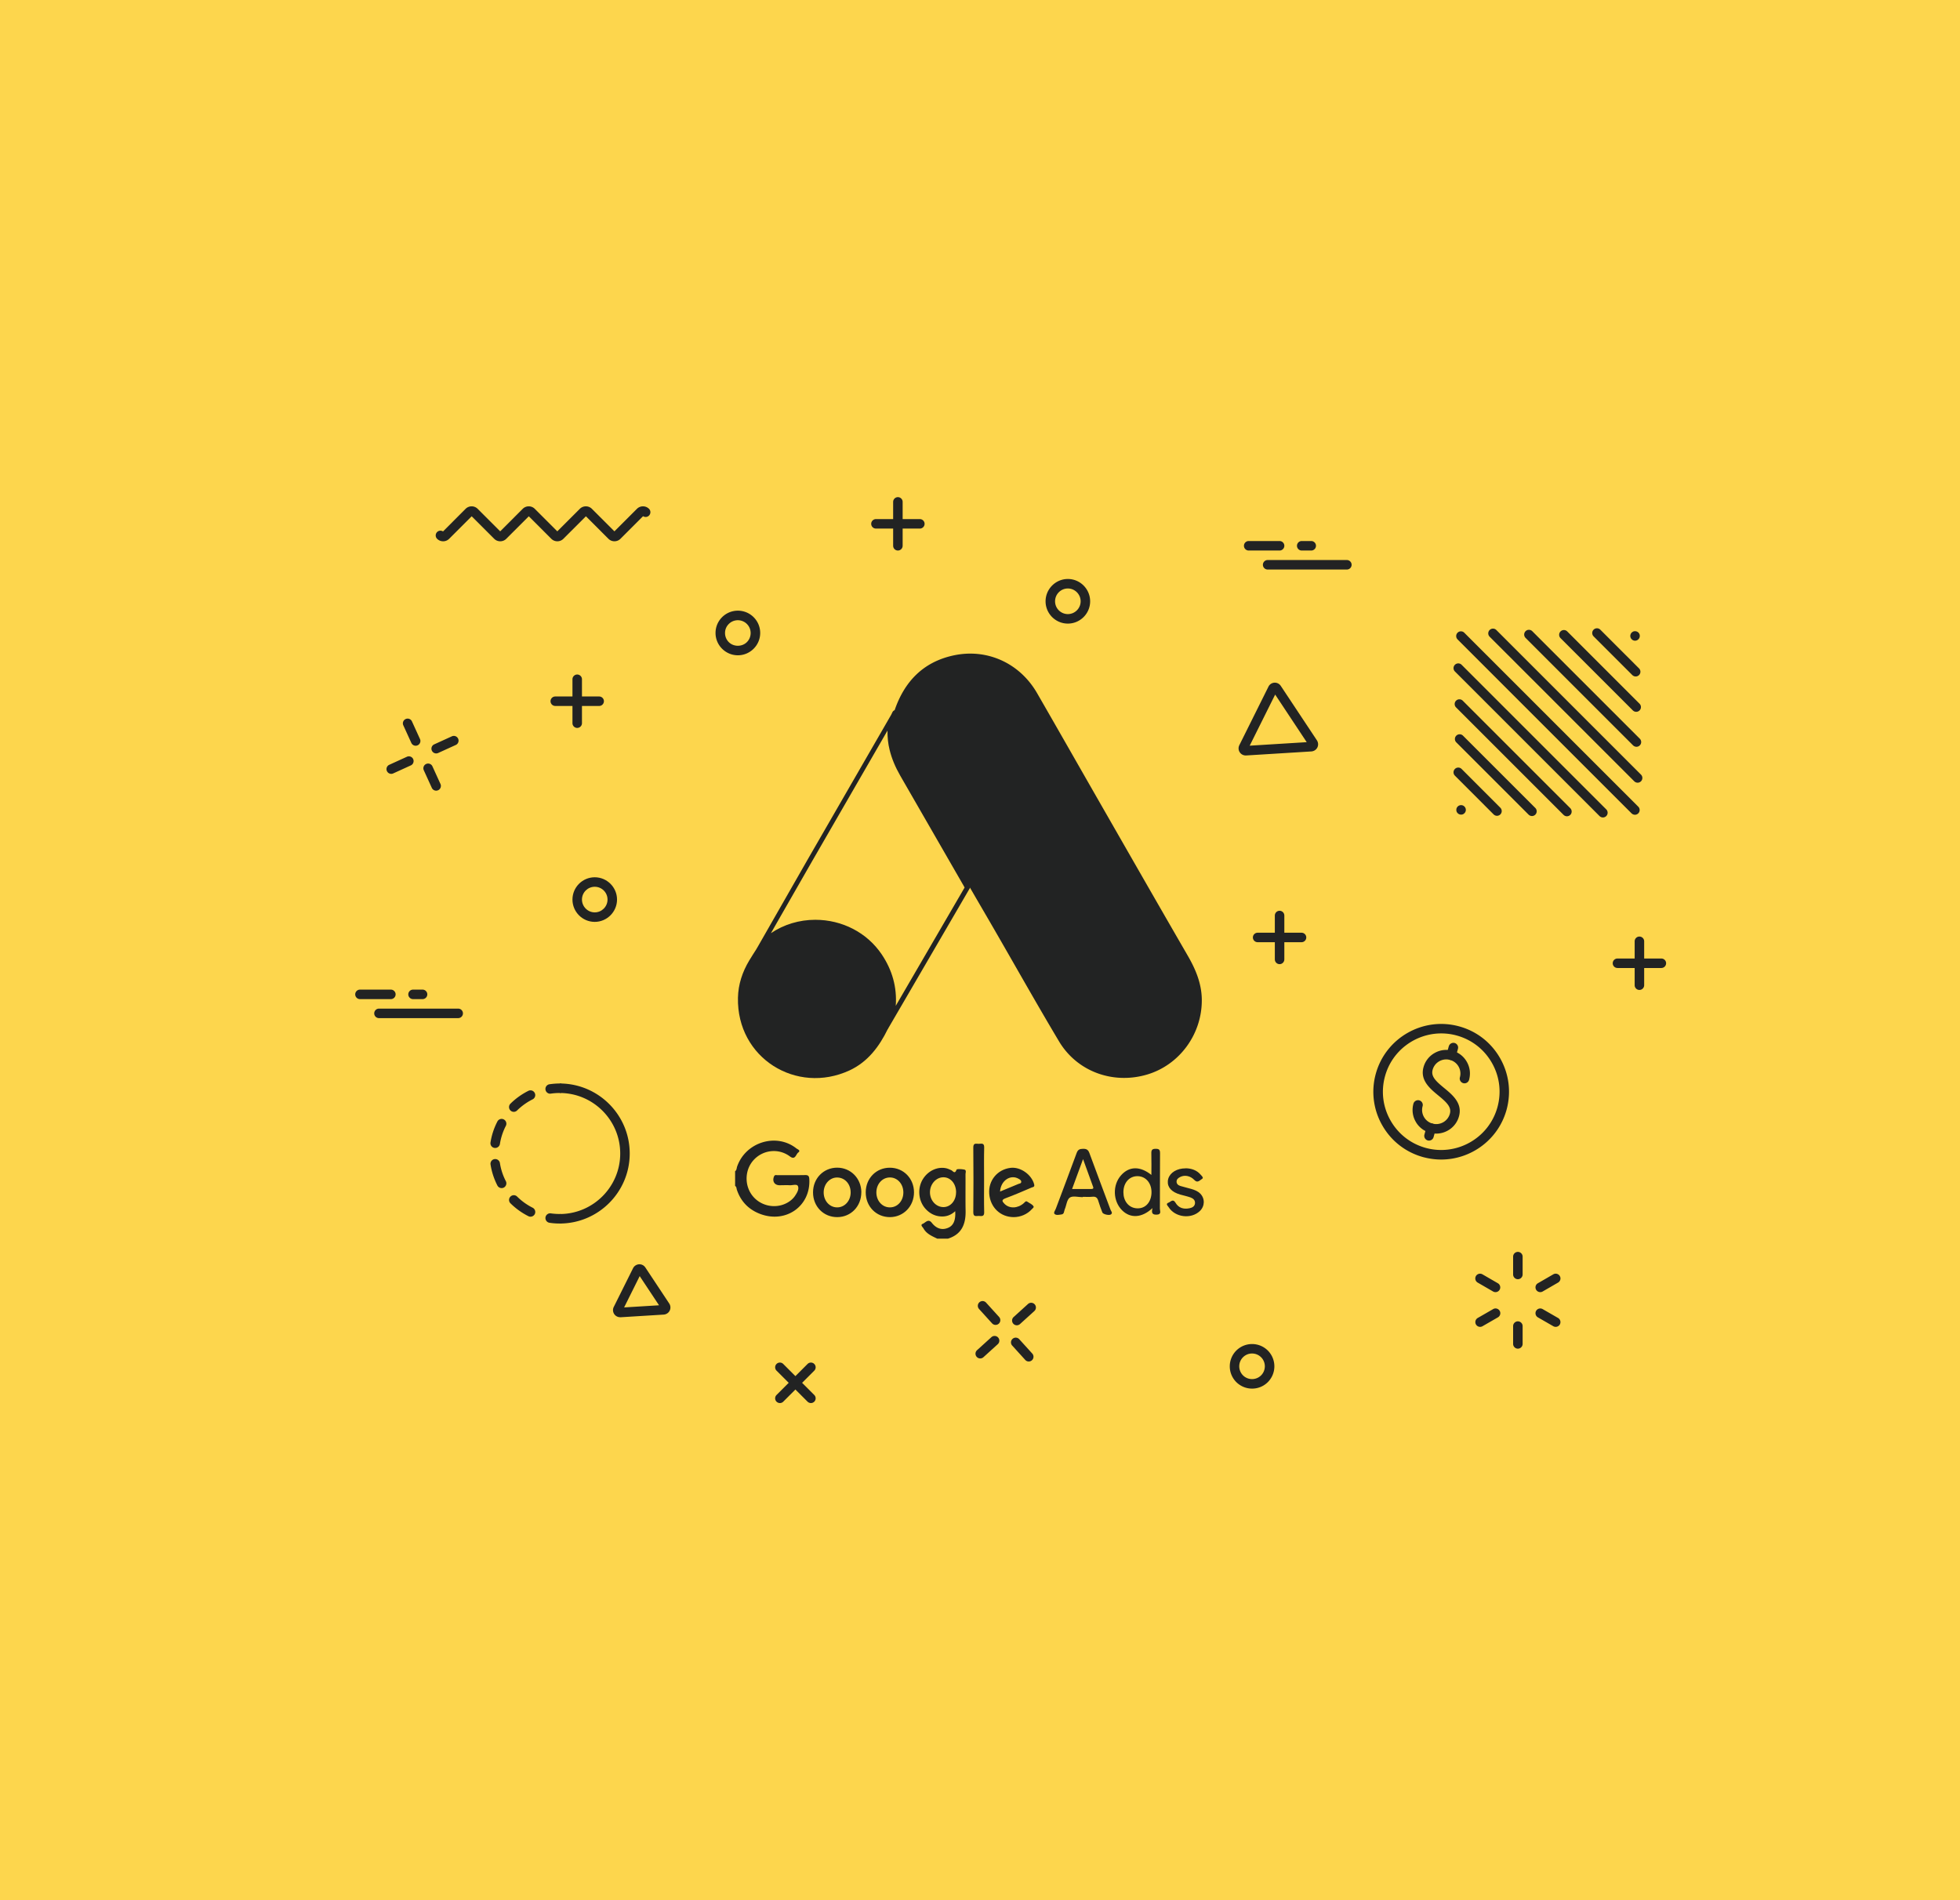<svg xmlns="http://www.w3.org/2000/svg" data-name="Calque 2" viewBox="0 0 412.5 400"><path style="fill:#fdd64d" d="M0 0h412.5v400H0z" data-name="vendez partout en france"></path><g data-name="campagne google ads"><path d="M129.32 113.94c-.46 0-.92-.17-1.27-.52l-4.74-4.74-4.74 4.74c-.7.7-1.84.7-2.54 0l-4.74-4.74-4.74 4.74c-.7.7-1.84.7-2.54 0l-4.74-4.74-4.74 4.74c-.7.7-1.84.7-2.54 0-.39-.39-.39-1.02 0-1.42.34-.34.87-.38 1.25-.13l4.75-4.76c.7-.7 1.84-.7 2.54 0l4.74 4.74 4.74-4.74c.7-.7 1.84-.7 2.54 0l4.74 4.74 4.74-4.74c.7-.7 1.84-.7 2.54 0l4.74 4.74 4.74-4.74c.7-.7 1.84-.7 2.54 0 .39.39.39 1.02 0 1.42-.34.34-.86.39-1.25.13l-4.76 4.76c-.35.35-.81.52-1.27.52ZM262.17 159.03c-.5 0-.97-.25-1.25-.67-.3-.44-.33-1.02-.09-1.5l6.13-12.32a1.495 1.495 0 0 1 2.59-.16l7.61 11.47c.29.45.33 1.02.09 1.5-.24.48-.72.79-1.25.83l-13.74.85h-.09Zm-.03-2Zm6.23-10.82-5.36 10.76 12-.74-6.64-10.02ZM130.51 277.28c-.5 0-.97-.25-1.25-.67-.29-.44-.33-1.02-.09-1.49l4.06-8.15c.24-.48.72-.79 1.25-.83.54-.03 1.04.22 1.34.67l5.03 7.59c.29.45.33 1.02.09 1.5-.24.48-.72.79-1.25.83l-9.09.56h-.09Zm4.12-8.65-3.28 6.59 7.35-.45-4.07-6.14ZM164.14 295.35c-.26 0-.51-.1-.71-.29a.996.996 0 0 1 0-1.41l6.53-6.53a.996.996 0 1 1 1.41 1.41l-6.53 6.53c-.2.2-.45.29-.71.29Z" style="fill:#222323"></path><path d="M170.67 295.35c-.26 0-.51-.1-.71-.29l-6.53-6.53a.996.996 0 1 1 1.41-1.41l6.53 6.53a.996.996 0 0 1-.71 1.7ZM216.51 286.6c-.27 0-.54-.11-.74-.33l-2.74-3.02a.997.997 0 1 1 1.48-1.34l2.74 3.02c.37.41.34 1.04-.07 1.41-.19.17-.43.26-.67.26ZM209.53 278.9c-.27 0-.54-.11-.74-.33l-2.74-3.02a.997.997 0 1 1 1.48-1.34l2.74 3.02c.37.41.34 1.04-.07 1.41-.19.17-.43.26-.67.26ZM214 278.98c-.27 0-.54-.11-.74-.33a.997.997 0 0 1 .07-1.41l3.02-2.74a.997.997 0 1 1 1.34 1.48l-3.02 2.74c-.19.17-.43.26-.67.26ZM206.3 285.96c-.27 0-.54-.11-.74-.33a.997.997 0 0 1 .07-1.41l3.02-2.74a.997.997 0 1 1 1.34 1.48l-3.02 2.74c-.19.17-.43.26-.67.26ZM224.74 131.27c-2.59 0-4.69-2.11-4.69-4.69s2.11-4.7 4.69-4.7 4.69 2.11 4.69 4.7-2.11 4.69-4.69 4.69Zm0-7.39c-1.49 0-2.69 1.21-2.69 2.7s1.21 2.69 2.69 2.69 2.69-1.21 2.69-2.69-1.21-2.7-2.69-2.7ZM345.03 208.39c-.55 0-1-.45-1-1v-9.24c0-.55.45-1 1-1s1 .45 1 1v9.24c0 .55-.45 1-1 1Z" style="fill:#222323"></path><path d="M349.65 203.77h-9.24c-.55 0-1-.45-1-1s.45-1 1-1h9.24c.55 0 1 .45 1 1s-.45 1-1 1ZM188.97 115.89c-.55 0-1-.45-1-1v-9.24c0-.55.45-1 1-1s1 .45 1 1v9.24c0 .55-.45 1-1 1Z" style="fill:#222323"></path><path d="M193.59 111.27h-9.24c-.55 0-1-.45-1-1s.45-1 1-1h9.24c.55 0 1 .45 1 1s-.45 1-1 1ZM269.3 202.96c-.55 0-1-.45-1-1v-9.24c0-.55.45-1 1-1s1 .45 1 1v9.24c0 .55-.45 1-1 1Z" style="fill:#222323"></path><path d="M273.92 198.34h-9.24c-.55 0-1-.45-1-1s.45-1 1-1h9.24c.55 0 1 .45 1 1s-.45 1-1 1ZM125.17 194.06c-2.59 0-4.69-2.11-4.69-4.7s2.11-4.69 4.69-4.69 4.69 2.11 4.69 4.69-2.11 4.7-4.69 4.7Zm0-7.39c-1.49 0-2.69 1.21-2.69 2.69s1.21 2.7 2.69 2.7 2.69-1.21 2.69-2.7-1.21-2.69-2.69-2.69ZM126.1 148.61h-9.24c-.55 0-1-.45-1-1s.45-1 1-1h9.24c.55 0 1 .45 1 1s-.45 1-1 1Z" style="fill:#222323"></path><path d="M121.48 153.23c-.55 0-1-.45-1-1v-9.24c0-.55.45-1 1-1s1 .45 1 1v9.24c0 .55-.45 1-1 1ZM91.8 158.6c-.38 0-.74-.22-.91-.59-.23-.5 0-1.1.5-1.32L95.1 155c.5-.23 1.1 0 1.32.5.23.5 0 1.1-.5 1.32l-3.71 1.69c-.13.06-.28.09-.41.09ZM82.34 162.9c-.38 0-.74-.22-.91-.59-.23-.5 0-1.1.5-1.32l3.71-1.69c.5-.23 1.1 0 1.32.5s0 1.1-.5 1.32l-3.71 1.69c-.13.06-.27.09-.41.09ZM87.48 156.98c-.38 0-.74-.22-.91-.59l-1.69-3.71c-.23-.5 0-1.1.5-1.32.5-.23 1.1 0 1.32.5l1.69 3.71c.23.5 0 1.1-.5 1.32-.13.06-.28.09-.41.09ZM91.79 166.44c-.38 0-.74-.22-.91-.59l-1.69-3.71c-.23-.5 0-1.1.5-1.32.5-.23 1.1 0 1.32.5l1.69 3.71c.23.5 0 1.1-.5 1.32-.13.06-.28.09-.41.09ZM155.29 137.94c-1.25 0-2.43-.49-3.32-1.38s-1.38-2.07-1.38-3.32.49-2.43 1.38-3.32a4.702 4.702 0 0 1 6.64 0c.89.89 1.38 2.07 1.38 3.32s-.49 2.43-1.38 3.32-2.07 1.38-3.32 1.38Zm0-7.38c-.69 0-1.38.26-1.91.79s-.79 1.19-.79 1.91.28 1.4.79 1.91c1.02 1.02 2.79 1.02 3.81 0 .51-.51.79-1.19.79-1.91s-.28-1.4-.79-1.91c-.53-.53-1.22-.79-1.91-.79ZM263.51 292.31c-1.2 0-2.4-.46-3.32-1.37a4.702 4.702 0 0 1 0-6.64 4.702 4.702 0 0 1 6.64 0 4.702 4.702 0 0 1 0 6.64 4.67 4.67 0 0 1-3.32 1.37Zm0-7.39c-.69 0-1.38.26-1.91.79a2.698 2.698 0 0 0 0 3.81c1.05 1.05 2.76 1.05 3.81 0s1.05-2.76 0-3.81c-.53-.53-1.22-.79-1.91-.79ZM82.26 210.32h-6.5c-.55 0-1-.45-1-1s.45-1 1-1h6.5c.55 0 1 .45 1 1s-.45 1-1 1ZM96.43 214.32H79.76c-.55 0-1-.45-1-1s.45-1 1-1h16.67c.55 0 1 .45 1 1s-.45 1-1 1ZM88.93 210.32h-2c-.55 0-1-.45-1-1s.45-1 1-1h2c.55 0 1 .45 1 1s-.45 1-1 1ZM269.3 115.89h-6.5c-.55 0-1-.45-1-1s.45-1 1-1h6.5c.55 0 1 .45 1 1s-.45 1-1 1ZM283.46 119.89h-16.67c-.55 0-1-.45-1-1s.45-1 1-1h16.67c.55 0 1 .45 1 1s-.45 1-1 1ZM275.96 115.89h-2c-.55 0-1-.45-1-1s.45-1 1-1h2c.55 0 1 .45 1 1s-.45 1-1 1ZM329.78 171.83c-.26 0-.51-.1-.71-.29l-22.63-22.63a.996.996 0 1 1 1.41-1.41l22.63 22.63a.996.996 0 0 1-.71 1.7ZM322.42 171.78c-.26 0-.51-.1-.71-.29l-15.22-15.22a.996.996 0 1 1 1.41-1.41l15.22 15.22a.996.996 0 0 1-.71 1.7ZM315.06 171.73c-.26 0-.51-.1-.71-.29l-8.15-8.16a.996.996 0 1 1 1.41-1.41l8.15 8.16a.996.996 0 0 1-.71 1.7ZM307.5 171.48a1.016 1.016 0 0 1-.93-.61c-.05-.13-.07-.25-.07-.39 0-.13.02-.26.07-.38s.13-.23.22-.32c.09-.1.2-.17.33-.22a1 1 0 0 1 .76 0c.12.05.23.12.32.22a.976.976 0 0 1 .22 1.09c-.05.12-.12.23-.22.32-.09.09-.2.17-.32.22-.12.05-.25.07-.38.07ZM337.35 172.08c-.26 0-.51-.1-.71-.29l-30.44-30.44a.996.996 0 1 1 1.41-1.41l30.44 30.44a.996.996 0 0 1-.71 1.7ZM344.09 171.51c-.26 0-.51-.1-.71-.29l-36.62-36.62a.996.996 0 1 1 1.41-1.41l36.62 36.62a.996.996 0 0 1-.71 1.7ZM344.66 164.76c-.26 0-.51-.1-.71-.29l-30.44-30.44a.996.996 0 1 1 1.41-1.41l30.44 30.44a.996.996 0 0 1-.71 1.7ZM344.41 157.2c-.26 0-.51-.1-.71-.29l-22.63-22.63a.996.996 0 1 1 1.41-1.41l22.63 22.63a.996.996 0 0 1-.71 1.7ZM344.36 149.84c-.26 0-.51-.1-.71-.29l-15.22-15.22a.996.996 0 1 1 1.41-1.41l15.22 15.22a.996.996 0 0 1-.71 1.7ZM344.25 142.4c-.26 0-.51-.1-.71-.29l-8.15-8.15a.996.996 0 1 1 1.41-1.41l8.15 8.15a.996.996 0 0 1-.71 1.7ZM344.11 134.87c-.26 0-.52-.11-.7-.3a.994.994 0 0 1-.3-.7c0-.13.03-.26.08-.38.05-.13.12-.24.22-.33.09-.09.2-.16.32-.22.37-.14.81-.06 1.09.22a.986.986 0 0 1 .29.71c0 .26-.1.51-.29.7a1 1 0 0 1-.71.3ZM117.79 257.56v-2c7.02 0 12.74-5.71 12.74-12.74s-5.71-12.74-12.74-12.74v-2c8.13 0 14.74 6.61 14.74 14.74s-6.61 14.74-14.74 14.74Z" style="fill:#222323"></path><path d="M115.79 230.23a1 1 0 0 1-.14-1.99c.71-.1 1.43-.16 2.14-.16.55 0 1 .45 1 1s-.45 1-1 1c-.62 0-1.24.04-1.85.13-.05 0-.1.01-.15.01ZM111.65 256.12c-.15 0-.3-.03-.45-.11a14.81 14.81 0 0 1-3.77-2.71.987.987 0 0 1 0-1.41.987.987 0 0 1 1.41 0c.96.95 2.06 1.74 3.26 2.34.49.25.69.85.45 1.34-.18.35-.53.55-.9.55Zm-6.08-6.02c-.36 0-.71-.2-.89-.54-.71-1.39-1.2-2.88-1.44-4.42a.99.99 0 0 1 .83-1.14.996.996 0 0 1 1.14.83c.21 1.33.63 2.62 1.25 3.81.25.49.06 1.09-.43 1.35-.15.08-.3.11-.46.11Zm-1.35-8.45c-.05 0-.1 0-.16-.01a.994.994 0 0 1-.83-1.14c.24-1.54.73-3.03 1.45-4.42.25-.49.86-.69 1.35-.43.49.25.68.86.43 1.35-.62 1.2-1.04 2.48-1.25 3.81a1 1 0 0 1-.99.84Zm3.91-7.6a1.005 1.005 0 0 1-.71-1.71c1.11-1.1 2.38-2.01 3.78-2.71a.993.993 0 0 1 1.34.45c.25.49.05 1.09-.45 1.34-1.2.6-2.3 1.39-3.27 2.34-.19.19-.45.29-.7.29ZM117.79 257.56c-.71 0-1.43-.05-2.14-.16-.55-.08-.92-.59-.85-1.13a1 1 0 0 1 1.13-.85c.61.09 1.24.13 1.85.13.55 0 1 .45 1 1s-.45 1-1 1ZM319.45 269.28c-.55 0-1-.45-1-1v-3.75c0-.55.45-1 1-1s1 .45 1 1v3.75c0 .55-.45 1-1 1ZM314.74 272c-.17 0-.34-.04-.5-.13l-3.25-1.88a1.01 1.01 0 0 1-.37-1.37c.28-.48.89-.64 1.37-.37l3.25 1.88c.48.28.64.89.37 1.37-.19.32-.52.5-.87.5ZM311.5 279.31a1.002 1.002 0 0 1-.5-1.87l3.25-1.87c.48-.28 1.09-.11 1.37.37s.11 1.09-.37 1.37l-3.25 1.87c-.16.09-.33.13-.5.13ZM319.45 283.9c-.55 0-1-.45-1-1v-3.75c0-.55.45-1 1-1s1 .45 1 1v3.75c0 .55-.45 1-1 1ZM327.41 279.31c-.17 0-.34-.04-.5-.13l-3.25-1.87a1.01 1.01 0 0 1-.37-1.37c.28-.48.89-.64 1.37-.37l3.25 1.87c.48.28.64.89.37 1.37-.19.32-.52.5-.87.5ZM324.16 272a1.002 1.002 0 0 1-.5-1.87l3.25-1.88c.48-.28 1.09-.11 1.37.37s.11 1.09-.37 1.37l-3.25 1.88c-.16.09-.33.13-.5.13ZM154.71 246.55c.35-.24.31-.66.43-1 1.8-5.15 8.27-7.13 12.47-3.8.23.18.99.42.39.86-.5.36-.61 1.68-1.76.82-2.4-1.79-5.73-1.4-7.7.84-1.95 2.22-1.87 5.73.19 7.86s5.47 2.37 7.75.52c.31-.26.6-.56.83-.9.42-.63.91-1.42.62-2.07-.22-.49-1.12-.15-1.71-.18-.72-.04-1.44 0-2.16 0-1.06 0-1.59-.86-1.15-1.87.16-.37.45-.25.7-.25 1.95-.01 3.9.02 5.85-.02.71-.02.84.29.87.9.28 5.65-4.95 9.34-10.37 7.27-2.4-.92-4.05-2.61-4.88-5.08-.09-.27-.05-.63-.37-.8v-3.08ZM197.25 260.74c-1.1-.53-2.25-1-2.89-2.14-.16-.29-.76-.74-.16-.98.56-.22 1.16-1.17 1.9-.22.99 1.27 2.21 1.62 3.51 1.03 1.07-.48 1.55-1.61 1.42-3.47-1.07 1-2.3 1.28-3.63 1.03-1.07-.21-1.96-.78-2.68-1.6-1.45-1.66-1.66-4.23-.52-6.13 1.08-1.79 3.08-2.74 4.95-2.33.36.08.7.25 1.05.4.37.16.73.92 1.11-.1.07-.2 1.11-.14 1.66-.02.46.11.23.65.23.99.02 2.57-.03 5.13.02 7.7.05 2.79-.83 4.94-3.71 5.84h-2.26ZM188.28 149.51c2.07-6.04 6-10.14 12.35-11.53 7.09-1.55 13.99 1.6 17.64 7.94 4.53 7.86 9.01 15.74 13.52 23.61 6.06 10.57 12.11 21.15 18.21 31.69 1.65 2.86 2.89 5.82 2.93 9.18.08 7.29-4.71 13.82-11.59 15.82-7.14 2.08-14.67-.66-18.46-7.01-4.68-7.84-9.16-15.82-13.73-23.73-1.66-2.87-3.34-5.74-5-8.61-.82-.59-1.11-1.54-1.58-2.36-4.25-7.45-8.61-14.84-12.85-22.3-2.02-3.55-2.66-7.36-1.93-11.39.08-.46.22-.91.49-1.31Z" style="fill:#222323"></path><path d="M186.78 153.79c-.02 1.45.13 2.8.45 4.08.45 1.82 1.19 3.6 2.25 5.44 4.45 7.71 8.89 15.43 13.33 23.15.07.12.13.25.2.37l-4.35 7.47-9.03 15.52-1.11 1.91c.28-3.88-.72-7.52-2.97-10.85-3.07-4.55-8.29-7.26-13.97-7.26-3.36 0-6.63.99-9.33 2.82l1.2-2.11c2.48-4.35 4.96-8.69 7.46-13.03 5.38-9.35 10.76-18.67 15.87-27.51m1.5-4.28c-.45.14-.52.59-.71.93-5.85 10.12-11.69 20.24-17.52 30.37-3.61 6.28-7.19 12.57-10.78 18.85.12.08.22.11.32.11.26 0 .46-.24.64-.41.53-.49 1.08-.95 1.64-1.39 2.83-2.26 6.28-3.34 9.72-3.34 5.08 0 10.14 2.37 13.14 6.82 2.92 4.33 3.52 9.04 2.12 14.05-.1.36-.43.75 0 1.12 1.22-2.09 2.44-4.18 3.66-6.28l13.65-23.46c-.15-.3-.3-.61-.46-.91-4.44-7.72-8.89-15.43-13.33-23.15-.94-1.63-1.69-3.34-2.14-5.18-.68-2.72-.46-5.42.08-8.12Z" style="fill:#222323"></path><path d="M159.26 199.66c.88-.29 1.37-1.09 2.06-1.63 4.93-3.89 10.38-4.8 16.19-2.54 5.7 2.21 9.1 6.47 10.12 12.54.46 2.75.18 5.45-.71 8.09-.05.15-.05.32-.07.49-1.81 3.72-4.23 6.94-8.07 8.72-11.15 5.15-23.73-2.6-23.47-15.29.06-2.84.93-5.44 2.38-7.86.51-.85 1.05-1.68 1.58-2.51ZM227.85 252.01c-.92 0-2.07-.34-2.7.09-.63.43-.7 1.64-1.07 2.48-.16.38-.09.98-.65 1.06-.5.07-1.12.24-1.48-.09-.29-.27.13-.75.26-1.12 1.46-3.91 2.95-7.8 4.38-11.72.27-.74.66-.86 1.35-.88.73-.01 1.08.2 1.34.91 1.45 3.98 2.97 7.94 4.44 11.92.11.3.52.66.09.98-.38.28-1.67-.03-1.81-.41-.31-.8-.61-1.6-.85-2.42-.19-.65-.5-.97-1.23-.89-.68.07-1.37.02-2.05.02v.07ZM242.53 254.33c-2.26 2.09-4.65 2.16-6.37.45-1.95-1.94-2.05-5.33-.22-7.38 1.73-1.94 4.03-1.95 6.38-.07 0-1.49.03-3.02-.01-4.54-.02-.69.16-.96.91-.96.71 0 .92.19.92.92-.04 3.9 0 7.8-.03 11.7 0 .46.4 1.2-.66 1.24-.87.03-1.18-.28-.9-1.36ZM213.35 256.21c-2.81 0-4.95-2.06-5.16-4.94-.2-2.77 1.72-5.09 4.48-5.43 2.1-.26 4.46 1.43 4.98 3.48.15.59-.28.55-.53.66-1.82.78-3.64 1.57-5.5 2.26-.92.34-.7.68-.21 1.18 1.05 1.05 2.78.98 4.07-.16.22-.19.39-.55.76-.28.44.32 1 .49 1.28.97.12.21-.19.4-.35.58-.95 1.06-2.37 1.68-3.83 1.68ZM181.27 250.99c0 2.94-2.17 5.2-5.03 5.22-2.91.03-5.14-2.24-5.13-5.22 0-2.93 2.21-5.19 5.08-5.19 2.86 0 5.08 2.27 5.09 5.19ZM192.36 250.99c0 2.92-2.2 5.2-5.04 5.22-2.91.02-5.13-2.25-5.12-5.23.01-2.94 2.21-5.18 5.08-5.17 2.87 0 5.08 2.25 5.08 5.19ZM249.59 245.93c1.15.03 2.28.38 3.11 1.36.2.24.71.64.26.89-.42.24-.91.94-1.58.23-.85-.9-2.04-1.13-2.98-.66-.42.21-.78.48-.78.99 0 .52.39.79.83.92.75.23 1.52.4 2.27.62.69.2 1.37.46 1.89.99 1.02 1.03.97 2.65-.1 3.67-1.85 1.75-5.21 1.33-6.56-.83-.17-.27-.73-.7-.01-.95.44-.16.93-.88 1.45.01.65 1.12 1.7 1.42 2.92 1.18.54-.11 1.08-.34 1.18-.98.1-.7-.36-1.09-.93-1.3-.7-.25-1.44-.4-2.17-.61-1.8-.52-2.71-1.51-2.61-2.83.11-1.38 1.35-2.44 3.09-2.65.2-.02.41-.02.71-.04ZM207.11 248.3c0 2.29-.04 4.59.02 6.88.03 1-.6.79-1.14.78-.52-.01-1.16.26-1.15-.76.04-4.55.05-9.1 0-13.65-.01-1.01.6-.78 1.13-.77.52 0 1.18-.27 1.16.75-.06 2.26-.02 4.52-.02 6.78Z" style="fill:#222323"></path><path d="M201.21 251.01c0 1.73-1.16 3.08-2.63 3.09-1.58.01-2.87-1.4-2.86-3.13 0-1.73 1.32-3.17 2.86-3.15 1.52.02 2.65 1.39 2.64 3.19ZM225.63 250.29c.79-2.15 1.51-4.1 2.31-6.29.76 2.09 1.43 3.96 2.11 5.82.15.41-.07.47-.39.47h-4.02ZM236.43 250.97c0-2.01 1.27-3.43 3.04-3.38 1.8.05 3.03 1.66 2.86 3.75-.17 1.99-1.49 3.21-3.26 3-1.58-.18-2.64-1.54-2.64-3.37ZM210.47 250.84c.13-2.32 2.2-3.68 3.89-2.71.27.15.58.31.57.66 0 .34-.37.35-.6.44-1.25.53-2.51 1.04-3.86 1.6ZM179.03 251.08c-.03 1.76-1.31 3.12-2.91 3.08-1.59-.04-2.8-1.44-2.77-3.21.03-1.76 1.33-3.13 2.91-3.08 1.62.06 2.8 1.43 2.77 3.22ZM190.12 250.99c.01 1.78-1.2 3.16-2.81 3.17-1.6.02-2.86-1.35-2.87-3.12-.01-1.77 1.22-3.16 2.82-3.18 1.59-.02 2.85 1.35 2.86 3.13Z" style="fill:#fdd64d"></path><path d="M302.27 238.63c-.44 0-.89-.06-1.33-.18a4.895 4.895 0 0 1-3-2.34c-.66-1.16-.82-2.5-.47-3.78.15-.53.7-.84 1.23-.7.53.15.85.7.7 1.23-.21.77-.11 1.57.28 2.26.39.69 1.03 1.19 1.8 1.4.77.21 1.57.11 2.26-.28.69-.39 1.19-1.03 1.4-1.8.38-1.39-.67-2.39-2.45-3.85-1.72-1.42-3.86-3.18-3.1-5.93a4.895 4.895 0 0 1 2.34-3c1.16-.66 2.5-.82 3.78-.47 1.28.35 2.35 1.18 3 2.34.66 1.16.82 2.5.47 3.78-.15.53-.7.85-1.23.7-.53-.15-.85-.7-.7-1.23.21-.77.11-1.57-.28-2.26s-1.03-1.19-1.8-1.4a2.97 2.97 0 0 0-2.26.28c-.69.39-1.19 1.03-1.4 1.8-.38 1.4.67 2.39 2.45 3.85 1.72 1.42 3.86 3.18 3.1 5.93a4.895 4.895 0 0 1-2.34 3c-.76.43-1.6.65-2.45.65Z" style="fill:#222323"></path><path d="M305.43 223.15c-.09 0-.18-.01-.27-.04-.53-.15-.85-.7-.7-1.23l.45-1.63c.15-.53.7-.84 1.23-.7.53.15.85.7.7 1.23l-.45 1.63c-.12.44-.52.73-.96.73ZM300.75 240.11c-.09 0-.18-.01-.27-.04-.53-.15-.85-.7-.7-1.23l.45-1.63c.15-.53.7-.84 1.23-.7.53.15.85.7.7 1.23l-.45 1.63c-.12.44-.52.73-.96.73Z" style="fill:#222323"></path><path d="M303.31 244.09c-1.25 0-2.52-.17-3.79-.51-3.68-1.01-6.74-3.4-8.62-6.71a14.198 14.198 0 0 1-1.35-10.84c2.09-7.59 9.97-12.06 17.55-9.97 3.68 1.01 6.74 3.4 8.62 6.71 1.88 3.32 2.36 7.16 1.35 10.84-1.74 6.32-7.5 10.48-13.76 10.48Zm.01-26.55c-5.38 0-10.34 3.58-11.83 9.01-.87 3.16-.46 6.47 1.16 9.32 1.62 2.85 4.25 4.9 7.41 5.77 6.53 1.79 13.29-2.05 15.09-8.57.87-3.16.46-6.47-1.16-9.32-1.62-2.85-4.25-4.9-7.41-5.77-1.09-.3-2.18-.44-3.26-.44Z" style="fill:#222323"></path></g></svg>